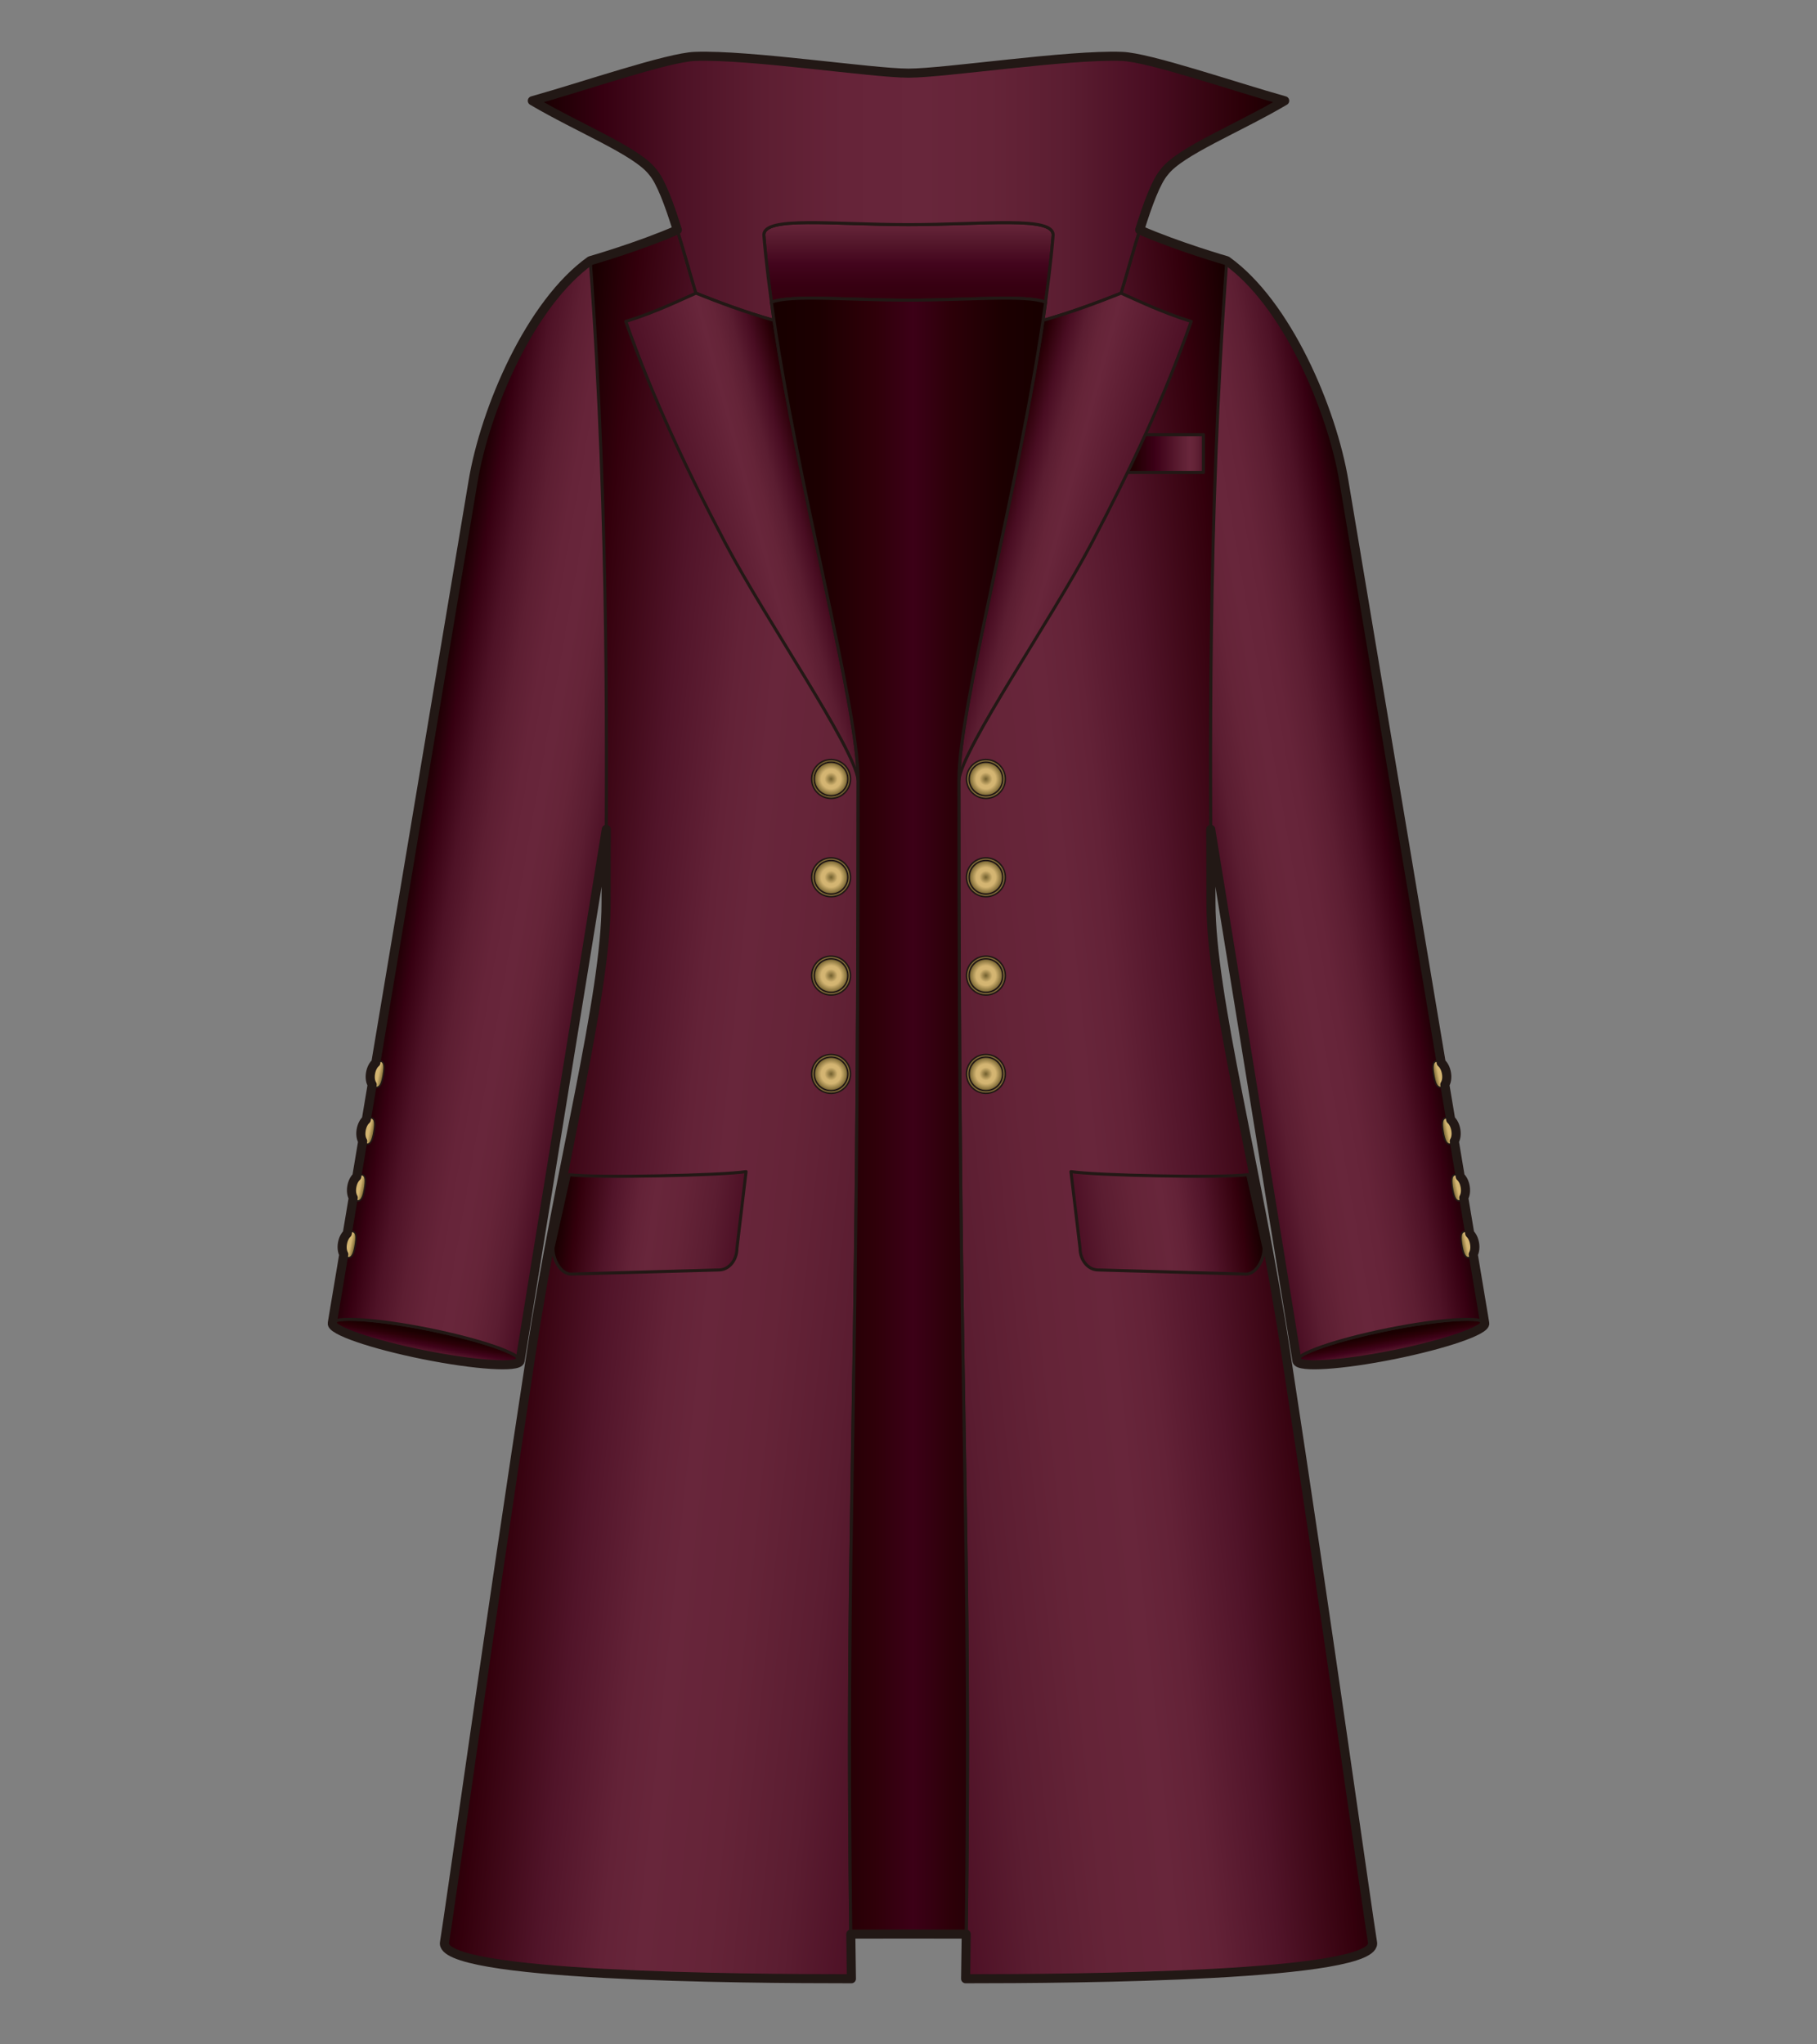 <?xml version="1.0" encoding="utf-8"?>
<!-- Generator: Adobe Illustrator 12.0.0, SVG Export Plug-In . SVG Version: 6.00 Build 51448)  -->
<!DOCTYPE svg PUBLIC "-//W3C//DTD SVG 1.1//EN" "http://www.w3.org/Graphics/SVG/1.1/DTD/svg11.dtd">
<svg  version="1.1" id="レイヤー_1" xmlns="http://www.w3.org/2000/svg" xmlns:xlink="http://www.w3.org/1999/xlink" width="600" height="675" viewBox="0 0 600 675"
	 overflow="visible" enable-background="new 0 0 600 675" xml:space="preserve">
<rect x="0" y="0" width="600" height="675" fill="#808080" stroke="none"/>
<rect fill="none" width="600" height="675"/>
<g>
	<linearGradient id="XMLID_39_" gradientUnits="userSpaceOnUse" x1="139.971" y1="447.38" x2="141.474" y2="438.853">
		<stop  offset="0" style="stop-color:#68263B"/>
		<stop  offset="0.129" style="stop-color:#5A1C30"/>
		<stop  offset="0.367" style="stop-color:#41031B"/>
		<stop  offset="0.597" style="stop-color:#2C0008"/>
		<stop  offset="0.812" style="stop-color:#1C0001"/>
		<stop  offset="1" style="stop-color:#170000"/>
	</linearGradient>
	<path fill="url(#XMLID_39_)" stroke="#221815" stroke-linecap="round" stroke-linejoin="round" d="M109.719,436.887
		c-0.464,2.309,13.041,6.97,30.164,10.41c17.123,3.439,31.38,4.357,31.842,2.049c0.464-2.309-13.039-6.969-30.162-10.41
		C124.439,435.496,110.183,434.578,109.719,436.887z"/>
	<linearGradient id="XMLID_40_" gradientUnits="userSpaceOnUse" x1="138.425" y1="259.798" x2="216.093" y2="273.493">
		<stop  offset="0.006" style="stop-color:#170000"/>
		<stop  offset="0.093" style="stop-color:#360011"/>
		<stop  offset="0.2" style="stop-color:#4E1226"/>
		<stop  offset="0.307" style="stop-color:#5D1E32"/>
		<stop  offset="0.413" style="stop-color:#662439"/>
		<stop  offset="0.517" style="stop-color:#68263B"/>
		<stop  offset="0.607" style="stop-color:#652438"/>
		<stop  offset="0.712" style="stop-color:#5B1D31"/>
		<stop  offset="0.824" style="stop-color:#490D22"/>
		<stop  offset="0.942" style="stop-color:#2C0008"/>
		<stop  offset="1" style="stop-color:#170000"/>
	</linearGradient>
	<path fill="url(#XMLID_40_)" stroke="#221815" stroke-linecap="round" stroke-linejoin="round" d="M156.199,159.02l-46.48,277.867
		c0.464-2.309,14.721-1.391,31.844,2.049c17.123,3.441,30.626,8.102,30.162,10.41l28.48-175.523
		c7.754-22.533,32.001-59.522,31.207-97.63c-0.59-28.201-27.063-63.705-36.503-90.111
		C175.141,100.183,160.21,134.919,156.199,159.02z"/>
	
		<linearGradient id="XMLID_41_" gradientUnits="userSpaceOnUse" x1="10013.902" y1="411.269" x2="10018.106" y2="410.375" gradientTransform="matrix(-1 0 0 1 10131.211 0)">
		<stop  offset="0.006" style="stop-color:#72602E"/>
		<stop  offset="0.388" style="stop-color:#D4B572"/>
		<stop  offset="0.557" style="stop-color:#D4B572"/>
		<stop  offset="0.584" style="stop-color:#D4B572"/>
		<stop  offset="1" style="stop-color:#72602E"/>
	</linearGradient>
	<path fill="url(#XMLID_41_)" stroke="#221815" stroke-width="0.5" stroke-linecap="round" stroke-linejoin="round" d="
		M113.067,410.592c0.394-2.388,1.864-4.18,3.286-4.002c1.419,0.177,1.357,2.123,0.963,4.51c-0.393,2.389-0.97,4.313-2.391,4.137
		C113.508,415.06,112.673,412.98,113.067,410.592z"/>
	
		<linearGradient id="XMLID_42_" gradientUnits="userSpaceOnUse" x1="10010.81" y1="392.525" x2="10015.015" y2="391.632" gradientTransform="matrix(-1 0 0 1 10131.211 0)">
		<stop  offset="0.006" style="stop-color:#72602E"/>
		<stop  offset="0.388" style="stop-color:#D4B572"/>
		<stop  offset="0.557" style="stop-color:#D4B572"/>
		<stop  offset="0.584" style="stop-color:#D4B572"/>
		<stop  offset="1" style="stop-color:#72602E"/>
	</linearGradient>
	<path fill="url(#XMLID_42_)" stroke="#221815" stroke-width="0.5" stroke-linecap="round" stroke-linejoin="round" d="
		M116.159,391.848c0.395-2.387,1.866-4.18,3.284-4.002c1.422,0.178,1.358,2.122,0.965,4.511c-0.395,2.388-0.969,4.313-2.391,4.136
		C116.598,396.314,115.766,394.236,116.159,391.848z"/>
	
		<linearGradient id="XMLID_43_" gradientUnits="userSpaceOnUse" x1="10007.717" y1="373.781" x2="10011.921" y2="372.888" gradientTransform="matrix(-1 0 0 1 10131.211 0)">
		<stop  offset="0.006" style="stop-color:#72602E"/>
		<stop  offset="0.388" style="stop-color:#D4B572"/>
		<stop  offset="0.557" style="stop-color:#D4B572"/>
		<stop  offset="0.584" style="stop-color:#D4B572"/>
		<stop  offset="1" style="stop-color:#72602E"/>
	</linearGradient>
	<path fill="url(#XMLID_43_)" stroke="#221815" stroke-width="0.5" stroke-linecap="round" stroke-linejoin="round" d="
		M119.252,373.105c0.393-2.389,1.863-4.181,3.284-4.004s1.36,2.123,0.965,4.512c-0.394,2.387-0.971,4.313-2.39,4.135
		C119.689,377.572,118.856,375.492,119.252,373.105z"/>
	
		<linearGradient id="XMLID_44_" gradientUnits="userSpaceOnUse" x1="10004.625" y1="355.038" x2="10008.83" y2="354.144" gradientTransform="matrix(-1 0 0 1 10131.211 0)">
		<stop  offset="0.006" style="stop-color:#72602E"/>
		<stop  offset="0.388" style="stop-color:#D4B572"/>
		<stop  offset="0.557" style="stop-color:#D4B572"/>
		<stop  offset="0.584" style="stop-color:#D4B572"/>
		<stop  offset="1" style="stop-color:#72602E"/>
	</linearGradient>
	<path fill="url(#XMLID_44_)" stroke="#221815" stroke-width="0.5" stroke-linecap="round" stroke-linejoin="round" d="
		M122.343,354.361c0.394-2.388,1.864-4.181,3.286-4.003c1.42,0.177,1.357,2.122,0.964,4.511c-0.394,2.387-0.97,4.313-2.392,4.137
		C122.781,358.828,121.949,356.75,122.343,354.361z"/>
	
		<linearGradient id="XMLID_45_" gradientUnits="userSpaceOnUse" x1="9454.402" y1="447.38" x2="9455.906" y2="438.853" gradientTransform="matrix(-1 0 0 1 9914.432 0)">
		<stop  offset="0" style="stop-color:#68263B"/>
		<stop  offset="0.129" style="stop-color:#5A1C30"/>
		<stop  offset="0.367" style="stop-color:#41031B"/>
		<stop  offset="0.597" style="stop-color:#2C0008"/>
		<stop  offset="0.812" style="stop-color:#1C0001"/>
		<stop  offset="1" style="stop-color:#170000"/>
	</linearGradient>
	<path fill="url(#XMLID_45_)" stroke="#221815" stroke-linecap="round" stroke-linejoin="round" d="M490.281,436.887
		c0.465,2.309-13.042,6.97-30.163,10.41c-17.124,3.439-31.38,4.357-31.844,2.049s13.041-6.969,30.163-10.41
		C475.56,435.496,489.816,434.578,490.281,436.887z"/>
	
		<linearGradient id="XMLID_46_" gradientUnits="userSpaceOnUse" x1="9452.855" y1="259.797" x2="9530.523" y2="273.492" gradientTransform="matrix(-1 0 0 1 9914.432 0)">
		<stop  offset="0.006" style="stop-color:#170000"/>
		<stop  offset="0.093" style="stop-color:#360011"/>
		<stop  offset="0.2" style="stop-color:#4E1226"/>
		<stop  offset="0.307" style="stop-color:#5D1E32"/>
		<stop  offset="0.413" style="stop-color:#662439"/>
		<stop  offset="0.517" style="stop-color:#68263B"/>
		<stop  offset="0.607" style="stop-color:#652438"/>
		<stop  offset="0.712" style="stop-color:#5B1D31"/>
		<stop  offset="0.824" style="stop-color:#490D22"/>
		<stop  offset="0.942" style="stop-color:#2C0008"/>
		<stop  offset="1" style="stop-color:#170000"/>
	</linearGradient>
	<path fill="url(#XMLID_46_)" stroke="#221815" stroke-linecap="round" stroke-linejoin="round" d="M443.801,159.02l46.48,277.867
		c-0.465-2.309-14.722-1.391-31.844,2.049c-17.122,3.441-30.627,8.102-30.163,10.41l-28.479-175.523
		c-7.754-22.533-32.002-59.522-31.207-97.63c0.59-28.201,27.063-63.705,36.504-90.111
		C424.858,100.183,439.789,134.919,443.801,159.02z"/>
	
		<linearGradient id="XMLID_47_" gradientUnits="userSpaceOnUse" x1="699.47" y1="411.269" x2="703.676" y2="410.375" gradientTransform="matrix(1 0 0 1 -216.779 0)">
		<stop  offset="0.006" style="stop-color:#72602E"/>
		<stop  offset="0.388" style="stop-color:#D4B572"/>
		<stop  offset="0.557" style="stop-color:#D4B572"/>
		<stop  offset="0.584" style="stop-color:#D4B572"/>
		<stop  offset="1" style="stop-color:#72602E"/>
	</linearGradient>
	<path fill="url(#XMLID_47_)" stroke="#221815" stroke-width="0.5" stroke-linecap="round" stroke-linejoin="round" d="
		M486.934,410.592c-0.395-2.388-1.865-4.18-3.287-4.002c-1.418,0.177-1.356,2.123-0.963,4.51c0.394,2.389,0.969,4.313,2.391,4.137
		C486.493,415.06,487.328,412.98,486.934,410.592z"/>
	
		<linearGradient id="XMLID_48_" gradientUnits="userSpaceOnUse" x1="696.378" y1="392.525" x2="700.583" y2="391.632" gradientTransform="matrix(1 0 0 1 -216.779 0)">
		<stop  offset="0.006" style="stop-color:#72602E"/>
		<stop  offset="0.388" style="stop-color:#D4B572"/>
		<stop  offset="0.557" style="stop-color:#D4B572"/>
		<stop  offset="0.584" style="stop-color:#D4B572"/>
		<stop  offset="1" style="stop-color:#72602E"/>
	</linearGradient>
	<path fill="url(#XMLID_48_)" stroke="#221815" stroke-width="0.5" stroke-linecap="round" stroke-linejoin="round" d="
		M483.842,391.848c-0.395-2.387-1.867-4.18-3.285-4.002c-1.422,0.178-1.359,2.122-0.966,4.511c0.396,2.388,0.971,4.313,2.392,4.136
		C483.404,396.314,484.234,394.236,483.842,391.848z"/>
	
		<linearGradient id="XMLID_49_" gradientUnits="userSpaceOnUse" x1="693.287" y1="373.781" x2="697.49" y2="372.888" gradientTransform="matrix(1 0 0 1 -216.779 0)">
		<stop  offset="0.006" style="stop-color:#72602E"/>
		<stop  offset="0.388" style="stop-color:#D4B572"/>
		<stop  offset="0.557" style="stop-color:#D4B572"/>
		<stop  offset="0.584" style="stop-color:#D4B572"/>
		<stop  offset="1" style="stop-color:#72602E"/>
	</linearGradient>
	<path fill="url(#XMLID_49_)" stroke="#221815" stroke-width="0.5" stroke-linecap="round" stroke-linejoin="round" d="
		M480.748,373.105c-0.393-2.389-1.863-4.181-3.283-4.004c-1.422,0.177-1.36,2.123-0.964,4.512c0.392,2.387,0.97,4.313,2.39,4.135
		C480.311,377.572,481.145,375.492,480.748,373.105z"/>
	
		<linearGradient id="XMLID_50_" gradientUnits="userSpaceOnUse" x1="690.193" y1="355.038" x2="694.4" y2="354.144" gradientTransform="matrix(1 0 0 1 -216.779 0)">
		<stop  offset="0.006" style="stop-color:#72602E"/>
		<stop  offset="0.388" style="stop-color:#D4B572"/>
		<stop  offset="0.557" style="stop-color:#D4B572"/>
		<stop  offset="0.584" style="stop-color:#D4B572"/>
		<stop  offset="1" style="stop-color:#72602E"/>
	</linearGradient>
	<path fill="url(#XMLID_50_)" stroke="#221815" stroke-width="0.5" stroke-linecap="round" stroke-linejoin="round" d="
		M477.658,354.361c-0.396-2.388-1.866-4.181-3.287-4.003c-1.421,0.177-1.357,2.122-0.965,4.511c0.394,2.387,0.971,4.313,2.392,4.137
		C477.218,358.828,478.051,356.75,477.658,354.361z"/>
	
		<linearGradient id="XMLID_51_" gradientUnits="userSpaceOnUse" x1="9665.906" y1="359.334" x2="9810.17" y2="374.497" gradientTransform="matrix(-1 0 0 1 10099.717 0)">
		<stop  offset="0.006" style="stop-color:#170000"/>
		<stop  offset="0.107" style="stop-color:#33000C"/>
		<stop  offset="0.284" style="stop-color:#511429"/>
		<stop  offset="0.427" style="stop-color:#632237"/>
		<stop  offset="0.517" style="stop-color:#68263B"/>
		<stop  offset="0.667" style="stop-color:#652438"/>
		<stop  offset="0.842" style="stop-color:#5B1D31"/>
		<stop  offset="1" style="stop-color:#4D1025"/>
	</linearGradient>
	<path fill="url(#XMLID_51_)" stroke="#221815" stroke-linecap="round" stroke-linejoin="round" d="M318.854,653.333
		c35.966,0,136.888-0.697,134.354-12.063c-1.813-11.067-14.949-105.476-28.695-195.031c-9.348-60.896-24.653-117.181-24.653-148.231
		c0-42.799-1.312-123.439,5.231-211.926c0,0-16.121-4.633-28.75-10.166c-2.299,7.376-4.428,15.254-6.156,20.888
		c-7.422,2.957-15.844,6.142-25.789,8.998c-8.68,58.323-27.758,127.795-27.758,151.687
		C316.639,488.024,321.111,504.398,318.854,653.333z"/>
	
		<linearGradient id="XMLID_52_" gradientUnits="userSpaceOnUse" x1="9684.135" y1="399.131" x2="9743.806" y2="407.517" gradientTransform="matrix(-1 0 0 1 10099.717 0)">
		<stop  offset="0.006" style="stop-color:#170000"/>
		<stop  offset="0.107" style="stop-color:#33000C"/>
		<stop  offset="0.284" style="stop-color:#511429"/>
		<stop  offset="0.427" style="stop-color:#632237"/>
		<stop  offset="0.517" style="stop-color:#68263B"/>
		<stop  offset="0.667" style="stop-color:#652438"/>
		<stop  offset="0.842" style="stop-color:#5B1D31"/>
		<stop  offset="1" style="stop-color:#4D1025"/>
	</linearGradient>
	<path fill="url(#XMLID_52_)" stroke="#221815" stroke-linecap="round" stroke-linejoin="round" d="M411.998,387.863l5.415,24.287
		c0,3.938-2.687,8.523-5.97,8.523l-48.826-1.364c-3.283,0-5.969-3.222-5.969-7.159l-3.009-25.311
		C361.461,388.089,402.973,389.004,411.998,387.863z"/>
	<linearGradient id="XMLID_53_" gradientUnits="userSpaceOnUse" x1="166.19" y1="359.334" x2="310.451" y2="374.497">
		<stop  offset="0.006" style="stop-color:#170000"/>
		<stop  offset="0.107" style="stop-color:#33000C"/>
		<stop  offset="0.284" style="stop-color:#511429"/>
		<stop  offset="0.427" style="stop-color:#632237"/>
		<stop  offset="0.517" style="stop-color:#68263B"/>
		<stop  offset="0.667" style="stop-color:#652438"/>
		<stop  offset="0.842" style="stop-color:#5B1D31"/>
		<stop  offset="1" style="stop-color:#4D1025"/>
	</linearGradient>
	<path fill="url(#XMLID_53_)" stroke="#221815" stroke-linecap="round" stroke-linejoin="round" d="M281.145,653.333
		c-35.965,0-136.887-0.697-134.353-12.063c1.812-11.067,14.948-105.476,28.693-195.031c9.348-60.896,24.653-117.181,24.653-148.231
		c0-42.799,1.313-123.439-5.229-211.926c0,0,16.122-4.633,28.749-10.166c2.299,7.376,4.427,15.254,6.157,20.888
		c7.42,2.957,15.843,6.142,25.788,8.998c8.68,58.323,27.758,127.795,27.758,151.687
		C283.361,488.024,278.889,504.398,281.145,653.333z"/>
	<linearGradient id="XMLID_54_" gradientUnits="userSpaceOnUse" x1="300" y1="73.504" x2="300" y2="99.775">
		<stop  offset="0" style="stop-color:#68263B"/>
		<stop  offset="0.246" style="stop-color:#55182C"/>
		<stop  offset="0.519" style="stop-color:#43051D"/>
		<stop  offset="0.776" style="stop-color:#370012"/>
		<stop  offset="1" style="stop-color:#34000D"/>
	</linearGradient>
	<path fill="url(#XMLID_54_)" stroke="#221815" stroke-linecap="round" stroke-linejoin="round" d="M300,74.169
		c24.91,0,47.773-2.899,47.773,3.413c-0.578,7.074-1.432,14.517-2.488,22.194c-6.577-2.539-25.27-0.667-45.285-0.667
		s-38.711-1.872-45.285,0.667c-1.057-7.677-1.91-15.12-2.489-22.194C252.226,71.27,275.09,74.169,300,74.169z"/>
	<linearGradient id="XMLID_55_" gradientUnits="userSpaceOnUse" x1="175.785" y1="62.187" x2="424.215" y2="62.187">
		<stop  offset="0.006" style="stop-color:#170000"/>
		<stop  offset="0.093" style="stop-color:#360011"/>
		<stop  offset="0.2" style="stop-color:#4E1226"/>
		<stop  offset="0.307" style="stop-color:#5D1E32"/>
		<stop  offset="0.413" style="stop-color:#662439"/>
		<stop  offset="0.517" style="stop-color:#68263B"/>
		<stop  offset="0.607" style="stop-color:#652438"/>
		<stop  offset="0.712" style="stop-color:#5B1D31"/>
		<stop  offset="0.824" style="stop-color:#490D22"/>
		<stop  offset="0.942" style="stop-color:#2C0008"/>
		<stop  offset="1" style="stop-color:#170000"/>
	</linearGradient>
	<path fill="url(#XMLID_55_)" stroke="#221815" stroke-linecap="round" stroke-linejoin="round" d="M175.785,33.272
		c15.531,9.174,34.47,16.597,39.733,23.499c5.106,5.792,10.608,28.018,14.297,40.032c7.42,2.957,15.843,6.142,25.788,8.998
		c-1.46-9.811-2.648-19.309-3.378-28.219c0-6.312,22.864-3.413,47.774-3.413s47.773-2.899,47.773,3.413
		c-0.729,8.909-1.918,18.41-3.377,28.219c9.945-2.855,18.367-6.041,25.789-8.998c3.687-12.015,9.189-34.24,14.295-40.032
		c5.264-6.902,24.202-14.325,39.734-23.499c-16.92-4.739-44.688-14.316-53.69-14.648c-17.881-0.681-58.498,5.531-70.524,5.531
		c-12.027,0-52.643-6.212-70.523-5.531C220.473,18.956,192.704,28.533,175.785,33.272z"/>
	<radialGradient id="XMLID_56_" cx="325.567" cy="354.578" r="6.421" gradientUnits="userSpaceOnUse">
		<stop  offset="0.006" style="stop-color:#72602E"/>
		<stop  offset="0.388" style="stop-color:#D4B572"/>
		<stop  offset="0.557" style="stop-color:#D4B572"/>
		<stop  offset="0.584" style="stop-color:#D4B572"/>
		<stop  offset="1" style="stop-color:#72602E"/>
	</radialGradient>
	<path fill="url(#XMLID_56_)" stroke="#221815" stroke-width="0.5" stroke-linecap="round" stroke-linejoin="round" d="
		M330.107,350.038c1.213,1.213,1.881,2.825,1.881,4.54c0,3.54-2.882,6.42-6.421,6.42c-3.54,0-6.421-2.88-6.421-6.42
		s2.881-6.42,6.421-6.42C327.281,348.158,328.895,348.826,330.107,350.038z"/>
	<radialGradient id="XMLID_57_" cx="325.566" cy="354.578" r="5.543" gradientUnits="userSpaceOnUse">
		<stop  offset="0.006" style="stop-color:#72602E"/>
		<stop  offset="0.388" style="stop-color:#D4B572"/>
		<stop  offset="0.557" style="stop-color:#D4B572"/>
		<stop  offset="0.584" style="stop-color:#D4B572"/>
		<stop  offset="1" style="stop-color:#72602E"/>
	</radialGradient>
	
		<circle fill="url(#XMLID_57_)" stroke="#221815" stroke-width="0.5" stroke-linecap="round" stroke-linejoin="round" cx="325.567" cy="354.578" r="5.542"/>
	<radialGradient id="XMLID_58_" cx="325.567" cy="322.118" r="6.421" gradientUnits="userSpaceOnUse">
		<stop  offset="0.006" style="stop-color:#72602E"/>
		<stop  offset="0.388" style="stop-color:#D4B572"/>
		<stop  offset="0.557" style="stop-color:#D4B572"/>
		<stop  offset="0.584" style="stop-color:#D4B572"/>
		<stop  offset="1" style="stop-color:#72602E"/>
	</radialGradient>
	<path fill="url(#XMLID_58_)" stroke="#221815" stroke-width="0.5" stroke-linecap="round" stroke-linejoin="round" d="
		M330.107,317.579c1.213,1.213,1.881,2.825,1.881,4.541c0,3.54-2.882,6.419-6.421,6.419c-3.54,0-6.421-2.88-6.421-6.419
		c0-3.541,2.881-6.421,6.421-6.421C327.281,315.698,328.895,316.366,330.107,317.579z"/>
	<radialGradient id="XMLID_59_" cx="325.566" cy="322.118" r="5.543" gradientUnits="userSpaceOnUse">
		<stop  offset="0.006" style="stop-color:#72602E"/>
		<stop  offset="0.388" style="stop-color:#D4B572"/>
		<stop  offset="0.557" style="stop-color:#D4B572"/>
		<stop  offset="0.584" style="stop-color:#D4B572"/>
		<stop  offset="1" style="stop-color:#72602E"/>
	</radialGradient>
	
		<circle fill="url(#XMLID_59_)" stroke="#221815" stroke-width="0.5" stroke-linecap="round" stroke-linejoin="round" cx="325.567" cy="322.119" r="5.542"/>
	<radialGradient id="XMLID_60_" cx="325.567" cy="289.659" r="6.421" gradientUnits="userSpaceOnUse">
		<stop  offset="0.006" style="stop-color:#72602E"/>
		<stop  offset="0.388" style="stop-color:#D4B572"/>
		<stop  offset="0.557" style="stop-color:#D4B572"/>
		<stop  offset="0.584" style="stop-color:#D4B572"/>
		<stop  offset="1" style="stop-color:#72602E"/>
	</radialGradient>
	<path fill="url(#XMLID_60_)" stroke="#221815" stroke-width="0.5" stroke-linecap="round" stroke-linejoin="round" d="
		M330.107,285.119c1.213,1.212,1.881,2.825,1.881,4.541c0,3.54-2.882,6.42-6.421,6.42c-3.54,0-6.421-2.88-6.421-6.42
		c0-3.541,2.881-6.421,6.421-6.421C327.281,283.239,328.895,283.906,330.107,285.119z"/>
	<radialGradient id="XMLID_61_" cx="325.566" cy="289.659" r="5.543" gradientUnits="userSpaceOnUse">
		<stop  offset="0.006" style="stop-color:#72602E"/>
		<stop  offset="0.388" style="stop-color:#D4B572"/>
		<stop  offset="0.557" style="stop-color:#D4B572"/>
		<stop  offset="0.584" style="stop-color:#D4B572"/>
		<stop  offset="1" style="stop-color:#72602E"/>
	</radialGradient>
	
		<circle fill="url(#XMLID_61_)" stroke="#221815" stroke-width="0.5" stroke-linecap="round" stroke-linejoin="round" cx="325.567" cy="289.66" r="5.542"/>
	<radialGradient id="XMLID_62_" cx="325.567" cy="257.2" r="6.421" gradientUnits="userSpaceOnUse">
		<stop  offset="0.006" style="stop-color:#72602E"/>
		<stop  offset="0.388" style="stop-color:#D4B572"/>
		<stop  offset="0.557" style="stop-color:#D4B572"/>
		<stop  offset="0.584" style="stop-color:#D4B572"/>
		<stop  offset="1" style="stop-color:#72602E"/>
	</radialGradient>
	<path fill="url(#XMLID_62_)" stroke="#221815" stroke-width="0.5" stroke-linecap="round" stroke-linejoin="round" d="
		M330.107,252.66c1.213,1.213,1.881,2.825,1.881,4.54c0,3.54-2.882,6.421-6.421,6.421c-3.54,0-6.421-2.881-6.421-6.421
		c0-3.54,2.881-6.42,6.421-6.42C327.281,250.779,328.895,251.447,330.107,252.66z"/>
	<radialGradient id="XMLID_63_" cx="325.566" cy="257.2" r="5.543" gradientUnits="userSpaceOnUse">
		<stop  offset="0.006" style="stop-color:#72602E"/>
		<stop  offset="0.388" style="stop-color:#D4B572"/>
		<stop  offset="0.557" style="stop-color:#D4B572"/>
		<stop  offset="0.584" style="stop-color:#D4B572"/>
		<stop  offset="1" style="stop-color:#72602E"/>
	</radialGradient>
	
		<circle fill="url(#XMLID_63_)" stroke="#221815" stroke-width="0.5" stroke-linecap="round" stroke-linejoin="round" cx="325.567" cy="257.2" r="5.542"/>
	<linearGradient id="XMLID_64_" gradientUnits="userSpaceOnUse" x1="370.537" y1="149.759" x2="397.396" y2="149.759">
		<stop  offset="0.006" style="stop-color:#170000"/>
		<stop  offset="0.154" style="stop-color:#220003"/>
		<stop  offset="0.406" style="stop-color:#3C0017"/>
		<stop  offset="0.727" style="stop-color:#5E1F33"/>
		<stop  offset="0.832" style="stop-color:#68263B"/>
		<stop  offset="0.884" style="stop-color:#652438"/>
		<stop  offset="0.945" style="stop-color:#5B1D31"/>
		<stop  offset="1" style="stop-color:#4D1025"/>
	</linearGradient>
	
		<rect x="370.537" y="143.524" fill="url(#XMLID_64_)" stroke="#221815" stroke-linecap="round" stroke-linejoin="round" width="26.858" height="12.471"/>
	<radialGradient id="XMLID_65_" cx="274.433" cy="354.578" r="6.421" gradientUnits="userSpaceOnUse">
		<stop  offset="0.006" style="stop-color:#72602E"/>
		<stop  offset="0.388" style="stop-color:#D4B572"/>
		<stop  offset="0.557" style="stop-color:#D4B572"/>
		<stop  offset="0.584" style="stop-color:#D4B572"/>
		<stop  offset="1" style="stop-color:#72602E"/>
	</radialGradient>
	<path fill="url(#XMLID_65_)" stroke="#221815" stroke-width="0.5" stroke-linecap="round" stroke-linejoin="round" d="
		M269.893,350.038c-1.212,1.213-1.881,2.825-1.881,4.54c0,3.54,2.881,6.42,6.42,6.42c3.54,0,6.422-2.88,6.422-6.42
		s-2.882-6.42-6.422-6.42C272.719,348.158,271.105,348.826,269.893,350.038z"/>
	<radialGradient id="XMLID_66_" cx="274.434" cy="354.578" r="5.543" gradientUnits="userSpaceOnUse">
		<stop  offset="0.006" style="stop-color:#72602E"/>
		<stop  offset="0.388" style="stop-color:#D4B572"/>
		<stop  offset="0.557" style="stop-color:#D4B572"/>
		<stop  offset="0.584" style="stop-color:#D4B572"/>
		<stop  offset="1" style="stop-color:#72602E"/>
	</radialGradient>
	
		<circle fill="url(#XMLID_66_)" stroke="#221815" stroke-width="0.5" stroke-linecap="round" stroke-linejoin="round" cx="274.434" cy="354.578" r="5.543"/>
	<radialGradient id="XMLID_67_" cx="274.433" cy="322.118" r="6.421" gradientUnits="userSpaceOnUse">
		<stop  offset="0.006" style="stop-color:#72602E"/>
		<stop  offset="0.388" style="stop-color:#D4B572"/>
		<stop  offset="0.557" style="stop-color:#D4B572"/>
		<stop  offset="0.584" style="stop-color:#D4B572"/>
		<stop  offset="1" style="stop-color:#72602E"/>
	</radialGradient>
	<path fill="url(#XMLID_67_)" stroke="#221815" stroke-width="0.5" stroke-linecap="round" stroke-linejoin="round" d="
		M269.893,317.579c-1.212,1.213-1.881,2.825-1.881,4.541c0,3.54,2.881,6.419,6.42,6.419c3.54,0,6.422-2.88,6.422-6.419
		c0-3.541-2.882-6.421-6.422-6.421C272.719,315.698,271.105,316.366,269.893,317.579z"/>
	<radialGradient id="XMLID_68_" cx="274.434" cy="322.118" r="5.543" gradientUnits="userSpaceOnUse">
		<stop  offset="0.006" style="stop-color:#72602E"/>
		<stop  offset="0.388" style="stop-color:#D4B572"/>
		<stop  offset="0.557" style="stop-color:#D4B572"/>
		<stop  offset="0.584" style="stop-color:#D4B572"/>
		<stop  offset="1" style="stop-color:#72602E"/>
	</radialGradient>
	
		<circle fill="url(#XMLID_68_)" stroke="#221815" stroke-width="0.5" stroke-linecap="round" stroke-linejoin="round" cx="274.434" cy="322.119" r="5.543"/>
	<radialGradient id="XMLID_69_" cx="274.433" cy="289.659" r="6.421" gradientUnits="userSpaceOnUse">
		<stop  offset="0.006" style="stop-color:#72602E"/>
		<stop  offset="0.388" style="stop-color:#D4B572"/>
		<stop  offset="0.557" style="stop-color:#D4B572"/>
		<stop  offset="0.584" style="stop-color:#D4B572"/>
		<stop  offset="1" style="stop-color:#72602E"/>
	</radialGradient>
	<path fill="url(#XMLID_69_)" stroke="#221815" stroke-width="0.5" stroke-linecap="round" stroke-linejoin="round" d="
		M269.893,285.119c-1.212,1.212-1.881,2.825-1.881,4.541c0,3.54,2.881,6.42,6.42,6.42c3.54,0,6.422-2.88,6.422-6.42
		c0-3.541-2.882-6.421-6.422-6.421C272.719,283.239,271.105,283.906,269.893,285.119z"/>
	<radialGradient id="XMLID_70_" cx="274.434" cy="289.659" r="5.543" gradientUnits="userSpaceOnUse">
		<stop  offset="0.006" style="stop-color:#72602E"/>
		<stop  offset="0.388" style="stop-color:#D4B572"/>
		<stop  offset="0.557" style="stop-color:#D4B572"/>
		<stop  offset="0.584" style="stop-color:#D4B572"/>
		<stop  offset="1" style="stop-color:#72602E"/>
	</radialGradient>
	
		<circle fill="url(#XMLID_70_)" stroke="#221815" stroke-width="0.5" stroke-linecap="round" stroke-linejoin="round" cx="274.434" cy="289.66" r="5.543"/>
	<radialGradient id="XMLID_71_" cx="274.433" cy="257.2" r="6.421" gradientUnits="userSpaceOnUse">
		<stop  offset="0.006" style="stop-color:#72602E"/>
		<stop  offset="0.219" style="stop-color:#D4B572"/>
		<stop  offset="0.297" style="stop-color:#D5B774"/>
		<stop  offset="0.343" style="stop-color:#D8BD7C"/>
		<stop  offset="0.381" style="stop-color:#DFC88A"/>
		<stop  offset="0.415" style="stop-color:#E8D69F"/>
		<stop  offset="0.445" style="stop-color:#F3EABC"/>
		<stop  offset="0.455" style="stop-color:#F9F2C8"/>
		<stop  offset="0.517" style="stop-color:#EDDEAA"/>
		<stop  offset="0.591" style="stop-color:#E1CC91"/>
		<stop  offset="0.669" style="stop-color:#DABF7F"/>
		<stop  offset="0.753" style="stop-color:#D6B774"/>
		<stop  offset="0.854" style="stop-color:#D4B572"/>
		<stop  offset="0.916" style="stop-color:#72602E"/>
	</radialGradient>
	<path fill="url(#XMLID_71_)" stroke="#221815" stroke-width="0.5" stroke-linecap="round" stroke-linejoin="round" d="
		M269.893,252.66c-1.212,1.213-1.881,2.825-1.881,4.54c0,3.54,2.881,6.421,6.42,6.421c3.54,0,6.422-2.881,6.422-6.421
		c0-3.54-2.882-6.42-6.422-6.42C272.719,250.779,271.105,251.447,269.893,252.66z"/>
	<radialGradient id="XMLID_72_" cx="274.434" cy="257.2" r="5.543" gradientUnits="userSpaceOnUse">
		<stop  offset="0.006" style="stop-color:#72602E"/>
		<stop  offset="0.388" style="stop-color:#D4B572"/>
		<stop  offset="0.557" style="stop-color:#D4B572"/>
		<stop  offset="0.584" style="stop-color:#D4B572"/>
		<stop  offset="1" style="stop-color:#72602E"/>
	</radialGradient>
	
		<circle fill="url(#XMLID_72_)" stroke="#221815" stroke-width="0.5" stroke-linecap="round" stroke-linejoin="round" cx="274.434" cy="257.2" r="5.543"/>
	<linearGradient id="XMLID_73_" gradientUnits="userSpaceOnUse" x1="227.751" y1="184.872" x2="273.505" y2="172.612">
		<stop  offset="0" style="stop-color:#4D1025"/>
		<stop  offset="0.517" style="stop-color:#68263B"/>
		<stop  offset="0.607" style="stop-color:#652438"/>
		<stop  offset="0.712" style="stop-color:#5B1D31"/>
		<stop  offset="0.824" style="stop-color:#490D22"/>
		<stop  offset="0.942" style="stop-color:#2C0008"/>
		<stop  offset="1" style="stop-color:#170000"/>
	</linearGradient>
	<path fill="url(#XMLID_73_)" stroke="#221815" stroke-linecap="round" stroke-linejoin="round" d="M229.815,96.803
		c-5.214,2.274-13.233,6.254-23.163,9.327c8.693,24.837,20.119,49.049,32.797,73.067c13.796,26.138,42.416,67.185,43.912,78.29
		c0-23.892-19.078-93.363-27.758-151.687C245.658,102.945,237.235,99.76,229.815,96.803z"/>
	
		<linearGradient id="XMLID_74_" gradientUnits="userSpaceOnUse" x1="9636.488" y1="184.872" x2="9682.242" y2="172.612" gradientTransform="matrix(-1 0 0 1 10008.738 0)">
		<stop  offset="0" style="stop-color:#4D1025"/>
		<stop  offset="0.517" style="stop-color:#68263B"/>
		<stop  offset="0.607" style="stop-color:#652438"/>
		<stop  offset="0.712" style="stop-color:#5B1D31"/>
		<stop  offset="0.824" style="stop-color:#490D22"/>
		<stop  offset="0.942" style="stop-color:#2C0008"/>
		<stop  offset="1" style="stop-color:#170000"/>
	</linearGradient>
	<path fill="url(#XMLID_74_)" stroke="#221815" stroke-linecap="round" stroke-linejoin="round" d="M370.186,96.803
		c5.213,2.274,13.234,6.254,23.162,9.327c-8.693,24.837-20.119,49.049-32.798,73.067c-13.796,26.138-42.415,67.185-43.911,78.29
		c0-23.892,19.078-93.363,27.758-151.687C354.342,102.945,362.764,99.76,370.186,96.803z"/>
	<linearGradient id="XMLID_75_" gradientUnits="userSpaceOnUse" x1="184.416" y1="399.131" x2="244.088" y2="407.517">
		<stop  offset="0.006" style="stop-color:#170000"/>
		<stop  offset="0.107" style="stop-color:#33000C"/>
		<stop  offset="0.284" style="stop-color:#511429"/>
		<stop  offset="0.427" style="stop-color:#632237"/>
		<stop  offset="0.517" style="stop-color:#68263B"/>
		<stop  offset="0.667" style="stop-color:#652438"/>
		<stop  offset="0.842" style="stop-color:#5B1D31"/>
		<stop  offset="1" style="stop-color:#4D1025"/>
	</linearGradient>
	<path fill="url(#XMLID_75_)" stroke="#221815" stroke-linecap="round" stroke-linejoin="round" d="M188.002,387.863l-5.416,24.287
		c0,3.938,2.688,8.523,5.971,8.523l48.828-1.364c3.281,0,5.968-3.222,5.968-7.159l3.009-25.311
		C238.539,388.089,197.027,389.004,188.002,387.863z"/>
	<linearGradient id="XMLID_76_" gradientUnits="userSpaceOnUse" x1="254.715" y1="368.523" x2="345.285" y2="368.523">
		<stop  offset="0.006" style="stop-color:#170000"/>
		<stop  offset="0.17" style="stop-color:#1C0001"/>
		<stop  offset="0.376" style="stop-color:#2F0009"/>
		<stop  offset="0.517" style="stop-color:#3C0017"/>
		<stop  offset="0.653" style="stop-color:#2D0009"/>
		<stop  offset="0.845" style="stop-color:#1C0001"/>
		<stop  offset="1" style="stop-color:#170000"/>
	</linearGradient>
	<path fill="url(#XMLID_76_)" stroke="#221815" stroke-linecap="round" stroke-linejoin="round" d="M280.938,638.604
		c6.297-0.02,12.654-0.029,19.063-0.029c6.409,0,12.766,0.01,19.063,0.029c1.752-135.564-2.424-158.408-2.424-381.116
		c0-24.719,20.451-98.239,28.646-157.712c-6.575-2.538-25.27-0.666-45.285-0.666s-38.711-1.872-45.285,0.667
		c8.195,59.473,28.646,132.993,28.646,157.712C283.361,480.195,279.187,503.039,280.938,638.604z"/>
	<path fill="none" stroke="#221815" stroke-width="3" stroke-linecap="round" stroke-linejoin="round" d="M490.281,436.887
		l-3.803-22.739c0.485-0.866,0.686-2.151,0.456-3.556c-0.234-1.415-0.851-2.609-1.606-3.32l-1.975-11.803
		c0.512-0.865,0.725-2.184,0.488-3.621c-0.238-1.449-0.877-2.67-1.658-3.373l-1.955-11.685c0.54-0.864,0.764-2.214,0.521-3.685
		c-0.244-1.484-0.906-2.734-1.711-3.43l-1.937-11.574c0.565-0.859,0.804-2.237,0.556-3.74c-0.251-1.514-0.932-2.783-1.76-3.469
		L443.803,159.02c-4.012-24.101-18.943-58.837-38.711-72.939c0,0-16.121-4.633-28.75-10.166c2.604-8.356,5.429-16.068,8.141-19.144
		c5.264-6.902,24.201-14.325,39.734-23.499c-16.92-4.739-44.688-14.316-53.691-14.648c-17.881-0.681-58.499,5.531-70.524,5.531
		c-12.026,0-52.644-6.212-70.524-5.531c-9.002,0.332-36.771,9.909-53.691,14.648c15.531,9.174,34.471,16.597,39.734,23.499
		c2.713,3.076,5.535,10.788,8.141,19.144c-12.629,5.533-28.75,10.166-28.75,10.166c-19.768,14.102-34.698,48.838-38.711,72.939
		l-32.095,191.873c-0.827,0.686-1.511,1.955-1.761,3.469c-0.248,1.503-0.01,2.881,0.555,3.74l-1.935,11.574
		c-0.806,0.695-1.468,1.945-1.712,3.43c-0.242,1.471-0.019,2.82,0.521,3.685l-1.955,11.685c-0.781,0.703-1.418,1.924-1.659,3.373
		c-0.236,1.438-0.022,2.756,0.489,3.621l-1.975,11.803c-0.756,0.711-1.373,1.905-1.606,3.32c-0.23,1.404-0.028,2.689,0.457,3.556
		l-3.804,22.739c-0.465,2.309,13.041,6.97,30.164,10.41c17.121,3.439,31.378,4.357,31.842,2.049l28.479-175.524v0
		c-0.029,8.998-0.066,17.118-0.066,24.186c0,31.05-15.305,87.334-24.652,148.231c-13.746,89.556-26.881,183.964-28.694,195.031
		c-2.534,11.366,98.39,12.063,134.354,12.063c-0.076-5.061-0.146-9.963-0.207-14.729c6.297-0.02,12.652-0.029,19.062-0.029
		s12.765,0.01,19.062,0.029c-0.061,4.767-0.131,9.669-0.206,14.729c35.964,0,136.888-0.697,134.353-12.063
		c-1.813-11.067-14.947-105.476-28.693-195.031c-9.348-60.896-24.653-117.181-24.653-148.231c0-7.068-0.036-15.188-0.065-24.186v0
		l28.479,175.524c0.463,2.309,14.721,1.391,31.843-2.049C477.24,443.856,490.746,439.195,490.281,436.887z"/>
</g>
</svg>
